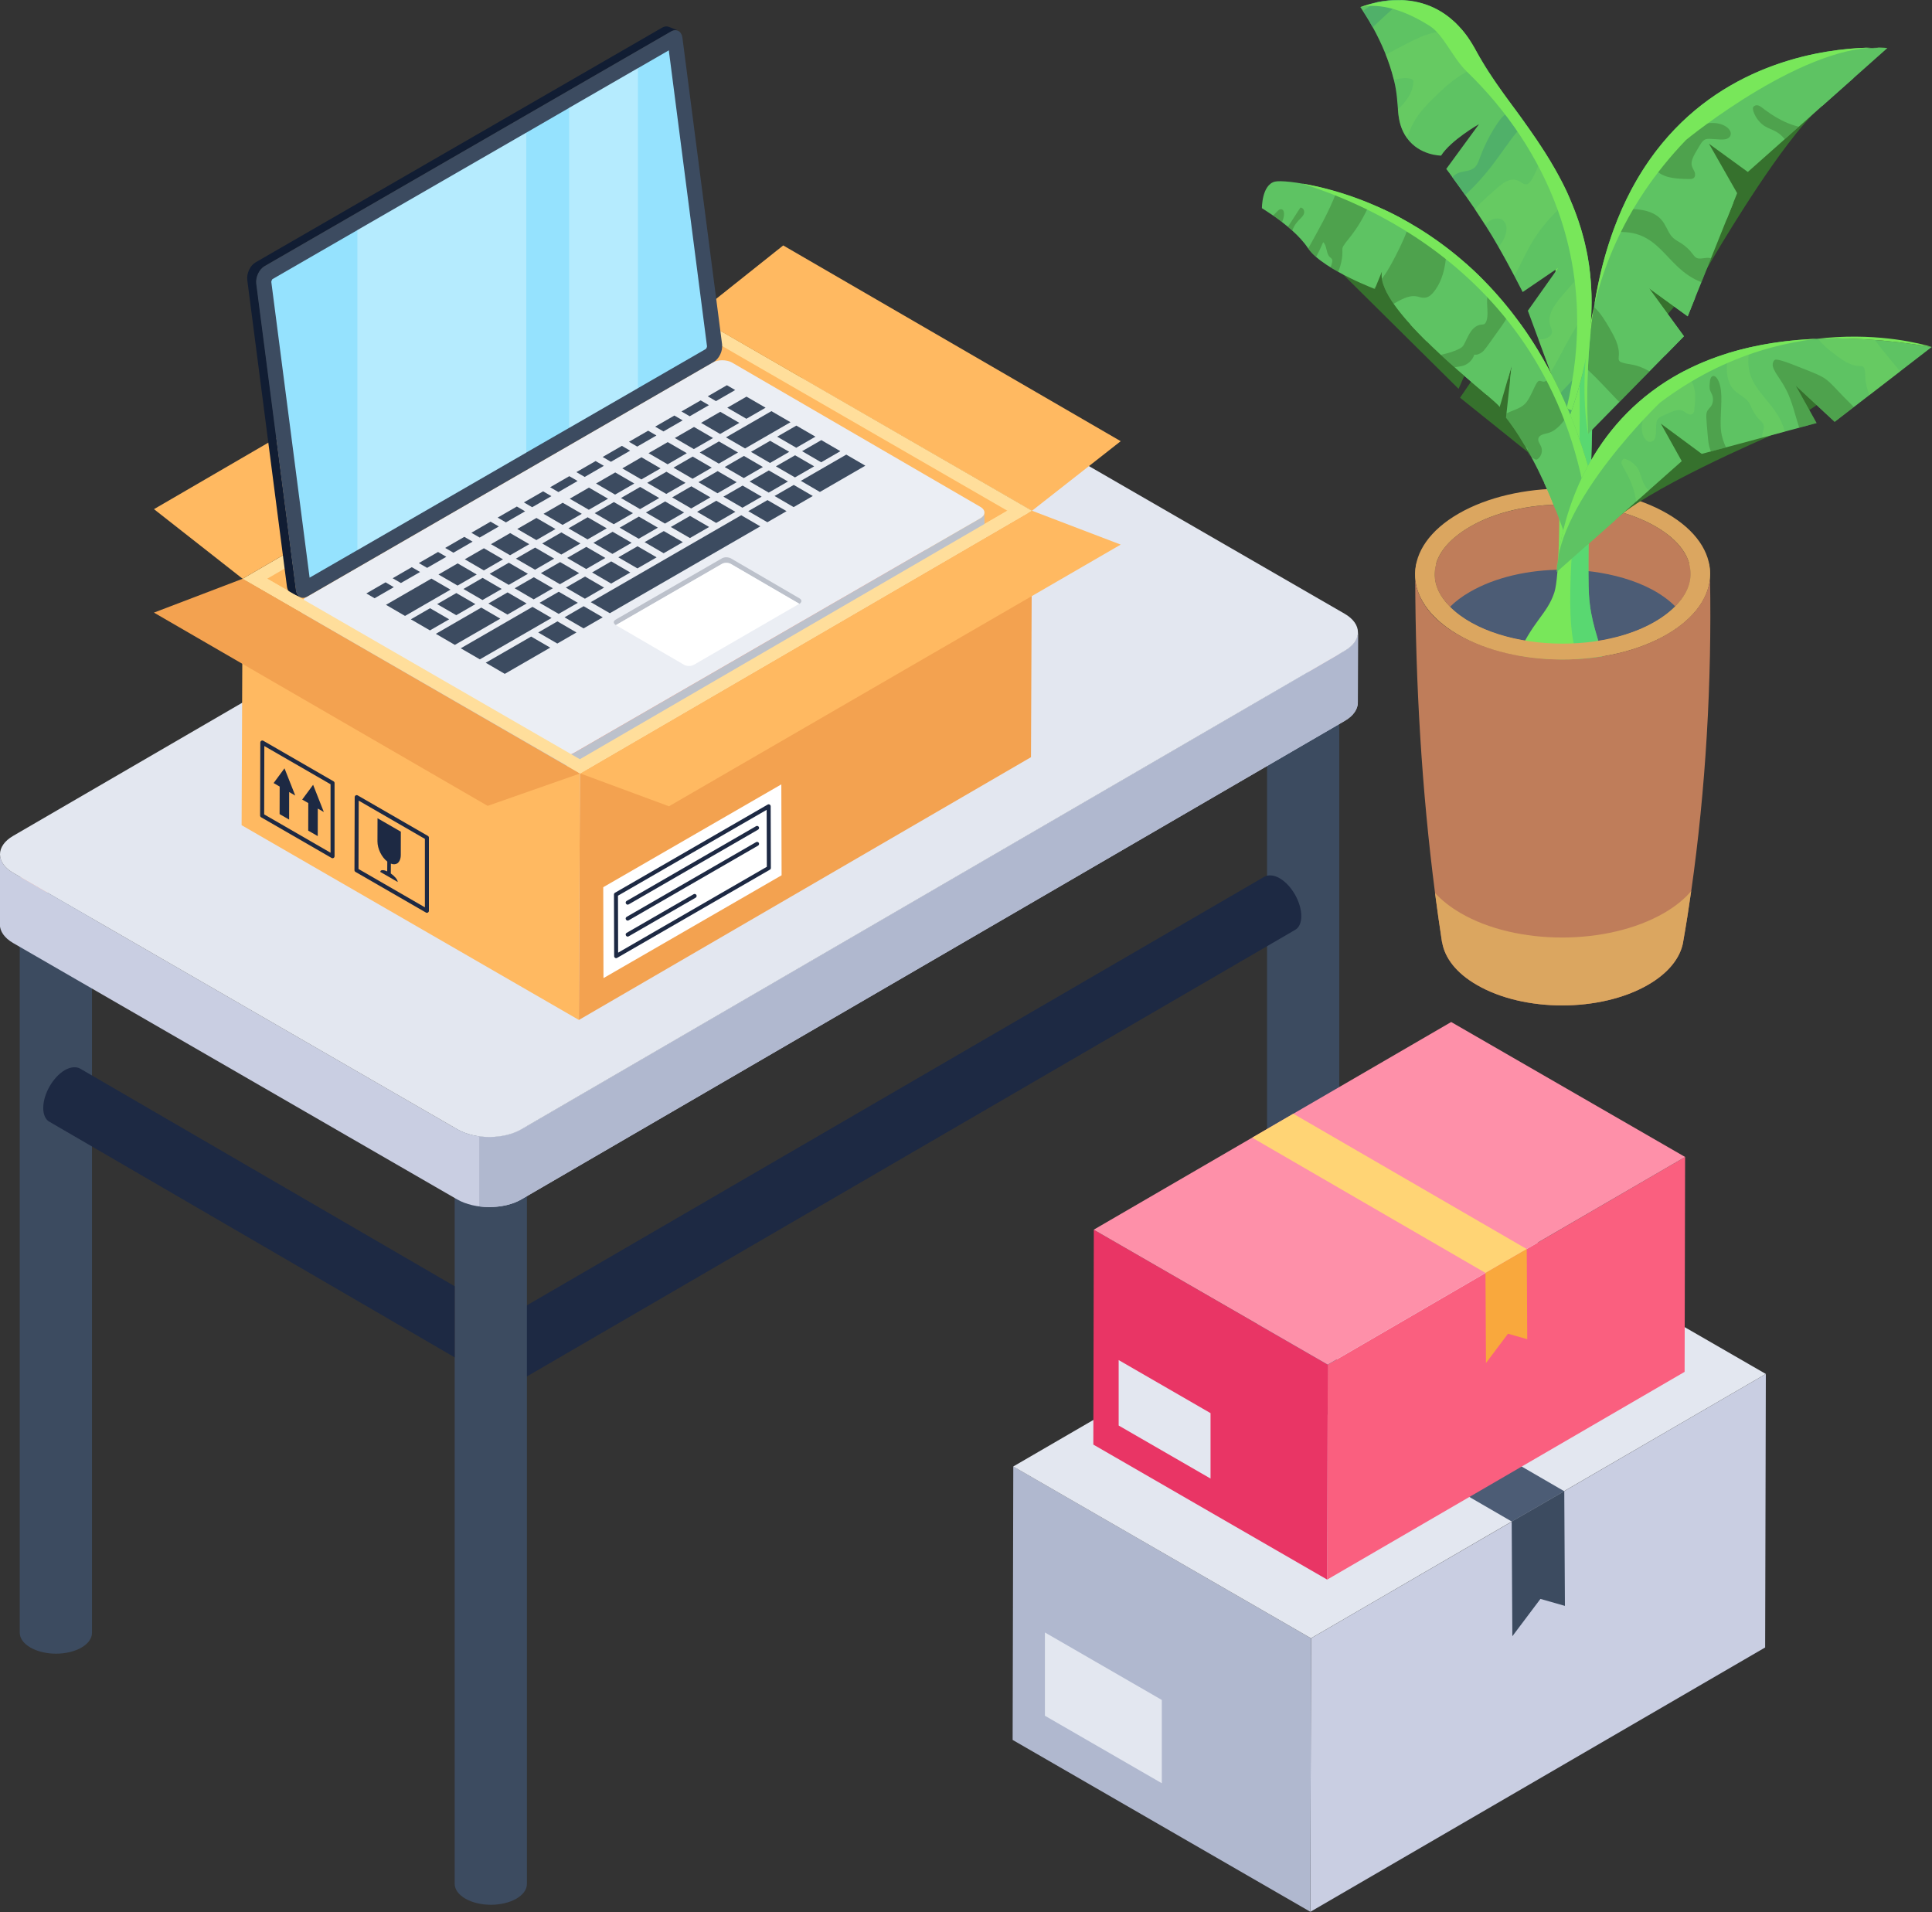 <?xml version="1.0" encoding="UTF-8"?>
<svg xmlns="http://www.w3.org/2000/svg" fill="none" viewBox="4.96 5.22 50.09 49.57">
  <rect x="4.96" y="5.22" width="50.09" height="49.57" fill="#333333" stroke="none"/>
  <path d="M42.155 20.104C42.153 20.403 42.292 20.693 42.554 20.952C43.812 22.21 47.095 22.239 48.394 20.941C49.126 20.209 48.8 19.401 47.889 18.873C46.569 18.103 44.389 18.114 43.075 18.873C42.483 19.215 42.155 19.651 42.155 20.104Z" fill="#BF7D5A"></path>
  <path d="M42.762 21.669C44.252 22.533 46.669 22.533 48.169 21.669C49.667 20.802 49.676 19.399 48.187 18.535C46.7 17.671 44.276 17.671 42.777 18.535C41.278 19.399 41.272 20.802 42.762 21.669ZM42.154 20.104C42.154 19.65 42.484 19.215 43.076 18.873C44.394 18.109 46.572 18.105 47.89 18.873C49.12 19.587 49.076 20.64 47.872 21.331C46.247 22.273 43.602 22.002 42.553 20.953C42.29 20.693 42.151 20.403 42.154 20.104Z" fill="#DBA660"></path>
  <path d="M42.554 20.952C43.811 22.21 47.095 22.239 48.393 20.941C47.709 20.256 46.479 19.989 45.488 19.989C44.573 19.989 43.716 20.192 43.075 20.562C42.867 20.681 42.693 20.812 42.554 20.952Z" fill="#4C5C75"></path>
  <path d="M44.008 23.34C44.035 23.392 44.073 23.422 44.109 23.45C44.377 23.658 44.831 23.645 45.133 23.665C45.525 23.692 45.829 23.686 46.061 23.655C47.239 23.497 46.605 22.699 46.525 22.327C46.395 21.721 46.202 21.356 46.156 20.634C46.128 20.203 46.154 18.508 46.177 18.069C46.37 14.293 46.091 12.65 46.009 11.401C46.009 11.396 46.009 11.392 46.008 11.387H45.782L45.775 11.914H45.696L45.703 11.387H45.284C45.287 12.919 45.32 14.451 45.351 15.983C45.364 16.628 45.377 17.273 45.387 17.917C45.394 18.403 45.396 20.169 45.257 20.585C45.064 21.161 44.684 21.324 44.277 22.291C44.165 22.55 43.92 23.171 44.008 23.34Z" fill="#78E75A"></path>
  <g opacity="0.5">
    <path d="M44.277 22.291C44.696 22.363 46.761 23.566 45.908 22.297C45.455 21.624 45.774 18.809 45.859 17.838C45.91 17.25 45.913 16.655 45.916 16.063C45.918 15.675 45.919 15.288 45.906 14.902C45.877 13.999 45.676 13.021 45.663 12.912C45.829 12.917 45.988 12.811 46.12 12.657C46.248 14.086 46.298 15.715 46.177 18.069C46.154 18.508 46.128 20.203 46.156 20.634C46.202 21.355 46.395 21.726 46.525 22.327C46.577 22.571 46.879 23.018 46.722 23.324C46.721 23.327 46.719 23.331 46.717 23.334C46.505 23.732 45.59 23.697 45.133 23.665C44.831 23.645 44.377 23.658 44.109 23.45C44.073 23.422 44.035 23.392 44.008 23.34C43.92 23.171 44.165 22.55 44.277 22.291Z" fill="#39C988"></path>
  </g>
  <path d="M40.23 5.404C40.261 5.457 40.85 6.27 41.097 7.286C41.267 7.946 41.114 8.341 41.436 8.798C41.768 9.259 42.323 9.254 42.323 9.254C42.578 8.853 43.304 8.44 43.304 8.44L42.456 9.6C42.512 9.671 42.565 9.742 42.614 9.814C43.504 11.028 43.848 11.646 44.438 12.791L45.358 12.165L44.572 13.275C44.592 13.329 45.2 14.975 45.162 14.873L45.302 15.258L45.393 15.439L45.575 15.806L45.665 15.984C45.679 15.943 45.693 15.899 45.708 15.857C45.718 15.826 45.729 15.795 45.741 15.767C45.745 15.747 45.75 15.73 45.758 15.712C45.79 15.616 45.819 15.521 45.849 15.428C45.851 15.412 45.856 15.395 45.861 15.381C45.879 15.314 45.9 15.249 45.918 15.184C45.931 15.132 45.991 14.907 46.017 14.788C46.019 14.784 46.018 14.779 46.02 14.775C46.133 14.25 46.156 14.048 46.199 13.651C46.197 13.645 46.2 13.642 46.198 13.636C46.263 13.034 46.2 12.13 46.079 11.659C45.945 10.982 45.635 10.319 45.591 10.211C45.234 9.446 44.756 8.755 44.246 8.059C44.242 8.057 44.242 8.054 44.241 8.051C43.258 6.763 43.168 6.299 42.818 5.939C42.818 5.939 42.817 5.936 42.814 5.937C42.792 5.908 42.759 5.874 42.724 5.843C42.724 5.84 42.723 5.838 42.723 5.838C42.707 5.823 42.69 5.808 42.677 5.793C42.666 5.786 42.657 5.776 42.645 5.766C42.571 5.698 42.492 5.636 42.412 5.581C41.403 4.89 40.283 5.395 40.23 5.404Z" fill="#5EC363"></path>
  <g opacity="0.4">
    <path d="M43.198 10.643C43.292 10.785 43.381 10.921 43.464 11.052C43.811 10.655 44.299 11 43.815 11.626C43.987 11.917 44.123 12.165 44.223 12.356C44.474 11.976 44.602 11.396 45.348 10.666C45.447 10.568 45.555 10.472 45.668 10.386C45.668 10.385 45.668 10.384 45.667 10.384C45.536 10.073 45.311 9.634 44.987 9.126C44.396 10.819 44.568 9.412 43.816 10.061C43.602 10.244 43.385 10.433 43.198 10.643Z" fill="#72D561"></path>
  </g>
  <g opacity="0.4">
    <path d="M41.602 7.344C41.592 7.625 41.416 7.86 41.202 8.053C41.22 8.383 41.313 8.623 41.437 8.797C41.588 8.383 41.699 8.173 42.186 7.703C42.822 7.089 43.069 7.023 43.457 6.936C43.251 6.605 43.182 6.405 42.965 6.117C42.194 5.873 41.741 6.198 41.064 6.544C41.005 6.574 40.946 6.604 40.888 6.638C40.969 6.841 41.043 7.059 41.098 7.285C41.25 7.259 41.403 7.217 41.546 7.266C41.566 7.273 41.587 7.283 41.597 7.302C41.603 7.315 41.603 7.33 41.602 7.344Z" fill="#72D561"></path>
  </g>
  <g opacity="0.4">
    <path d="M44.85 14.027L45.161 14.872C45.419 14.47 45.612 13.955 46.224 13.083C46.227 12.748 46.203 12.396 46.157 12.09C45.47 12.905 45.016 13.247 45.156 13.672C45.174 13.725 45.202 13.778 45.197 13.834C45.189 13.915 45.111 13.973 45.033 13.995C44.973 14.013 44.911 14.016 44.85 14.027Z" fill="#72D561"></path>
  </g>
  <path d="M42.616 9.814C42.732 9.971 42.842 10.125 42.947 10.275C43.729 9.558 44.007 8.904 44.446 8.472C44.464 8.454 44.482 8.434 44.5 8.411C44.464 8.359 44.283 8.111 44.245 8.06C44.014 8.103 43.872 8.278 43.745 8.475C43.574 8.739 43.434 9.021 43.326 9.316C43.291 9.409 43.258 9.507 43.182 9.571C43.062 9.67 42.884 9.648 42.744 9.715C42.694 9.739 42.652 9.773 42.616 9.814Z" fill="#50B069"></path>
  <path d="M40.297 5.504C40.355 5.593 40.447 5.739 40.549 5.926C41.108 5.394 41.164 5.385 41.291 5.222C41.07 5.214 40.836 5.238 40.643 5.28L40.643 5.28C40.522 5.346 40.407 5.421 40.297 5.504Z" fill="#50B069"></path>
  <path d="M45.393 15.438L45.577 15.808L45.664 15.984C45.679 15.942 45.694 15.9 45.708 15.858C45.719 15.828 45.729 15.797 45.74 15.766C45.746 15.748 45.752 15.73 45.757 15.713C45.789 15.617 45.819 15.521 45.847 15.428C45.852 15.412 45.857 15.396 45.861 15.381C45.881 15.315 45.9 15.249 45.917 15.184C45.956 15.043 45.993 14.892 46.017 14.789C45.847 14.945 45.689 15.115 45.533 15.285C45.486 15.335 45.439 15.386 45.393 15.438Z" fill="#50B069"></path>
  <path d="M40.23 5.404C40.468 5.355 41.061 5.282 42.024 5.89C42.393 6.123 42.61 6.709 42.995 7.081C44.029 8.081 44.857 9.304 45.348 10.666C45.96 12.366 45.985 14.113 45.576 15.808L45.708 15.858C45.718 15.828 45.729 15.797 45.739 15.766C45.745 15.748 45.751 15.731 45.757 15.713C45.789 15.617 45.819 15.522 45.847 15.428C45.852 15.412 45.856 15.396 45.861 15.381C45.88 15.315 45.899 15.249 45.917 15.184C46.366 13.551 46.355 11.957 45.667 10.386C45.668 10.386 45.667 10.385 45.667 10.385C45.447 9.861 45.103 9.288 44.786 8.822C44.786 8.822 44.786 8.822 44.786 8.822C44.236 8.013 43.599 7.247 43.247 6.569C42.649 5.419 41.63 4.941 40.24 5.4C40.235 5.402 40.232 5.404 40.23 5.404Z" fill="#78E75A"></path>
  <path d="M52.336 7.848C51.99 8.093 51.572 8.615 51.316 8.951C50.309 10.276 49.212 12.186 49.212 12.186L48.955 12.486L48.66 12.828C48.615 12.88 47.715 13.926 47.771 13.861C47.718 13.82 47.437 13.6 47.49 13.641L47.123 13.355C47.142 13.301 47.745 11.601 47.726 11.656C48.287 10.18 48.605 9.341 48.578 9.414C48.631 9.378 50.241 8.296 50.175 8.341C50.227 8.329 52.479 7.815 52.336 7.848Z" fill="#36712D"></path>
  <path d="M53.332 6.459C52.281 6.494 49.968 6.803 48.242 8.719C46.407 10.751 46.008 13.732 46.133 16.47L46.944 15.644L47.728 14.846L48.129 14.437L48.619 13.938L47.711 12.691L48.717 13.421L48.91 12.938L49.072 12.537L49.321 11.915L49.728 10.901L49.896 10.483L49.998 10.228C49.968 10.175 49.222 8.865 49.269 8.948C49.322 8.986 50.34 9.726 50.275 9.678C50.329 9.63 53.076 7.192 53.022 7.24L53.893 6.466C53.893 6.466 53.815 6.459 53.677 6.456C53.562 6.47 53.447 6.471 53.332 6.459Z" fill="#5EC363"></path>
  <g opacity="0.4">
    <path d="M46.287 13.179C46.454 13.328 46.574 13.531 46.689 13.727C46.819 13.951 46.954 14.194 46.929 14.452C46.921 14.545 46.921 14.588 47.012 14.618C47.215 14.685 47.356 14.639 47.727 14.846L46.944 15.644C46.672 15.365 46.412 15.074 46.128 14.808C46.153 14.225 46.207 13.683 46.287 13.179Z" fill="#36712D"></path>
  </g>
  <g opacity="0.4">
    <path d="M47.016 10.631L47.085 10.632C47.263 10.635 47.444 10.639 47.617 10.682C48.167 10.821 48.122 11.182 48.336 11.385C48.4 11.445 48.481 11.485 48.555 11.532C48.664 11.603 48.761 11.693 48.839 11.798C48.868 11.836 48.896 11.878 48.938 11.902C49.02 11.947 49.121 11.908 49.215 11.904C49.252 11.902 49.287 11.906 49.321 11.914L49.072 12.536C48.1 12.16 48.033 11.111 46.77 11.246C46.846 11.032 46.928 10.826 47.016 10.631Z" fill="#36712D"></path>
  </g>
  <g opacity="0.4">
    <path d="M50.526 7.95C50.608 7.962 50.646 8.026 50.88 8.18C51.101 8.326 51.341 8.444 51.597 8.505L51.232 8.828C51.056 8.607 50.879 8.589 50.721 8.495C50.497 8.36 50.397 8.097 50.407 8.022C50.414 7.971 50.474 7.942 50.526 7.95Z" fill="#36712D"></path>
  </g>
  <g opacity="0.4">
    <path d="M49.726 8.513C49.794 8.562 49.854 8.646 49.827 8.726C49.789 8.838 49.654 8.842 49.546 8.835C49.295 8.819 49.235 8.812 49.182 8.83C49.089 8.864 49.044 8.967 48.926 9.165C48.728 9.497 48.85 9.554 48.897 9.684C48.915 9.736 48.914 9.804 48.87 9.837C48.84 9.86 48.799 9.861 48.761 9.861C48.037 9.858 47.998 9.716 47.701 9.479C47.691 9.471 47.679 9.463 47.666 9.454C47.848 9.186 48.041 8.941 48.242 8.718C48.502 8.616 49.056 8.414 49.337 8.408C49.473 8.404 49.614 8.433 49.726 8.513Z" fill="#36712D"></path>
  </g>
  <path d="M47.867 12.435C48.187 12.651 48.559 12.775 48.91 12.938L48.716 13.421L47.711 12.691L48.619 13.937L48.129 14.437C47.467 13.583 47.418 13.701 47.236 12.994C47.112 12.514 47.049 12.296 47.031 12.086C47.026 12.03 47.033 11.996 47.085 11.974C47.299 11.884 47.481 12.177 47.867 12.435Z" fill="#5EC363"></path>
  <path d="M49.435 10.333C49.576 10.362 49.719 10.392 49.848 10.456C49.864 10.464 49.881 10.473 49.897 10.483L49.729 10.901C49.404 10.706 49.211 10.677 48.885 10.648C48.437 10.609 48.038 10.608 47.793 10.422C47.679 10.335 47.686 10.215 47.874 10.213C48.148 10.21 48.154 10.262 48.271 10.325C48.377 10.381 48.512 10.381 48.615 10.32C48.652 10.298 48.684 10.268 48.722 10.25C48.833 10.196 48.926 10.23 49.435 10.333Z" fill="#5EC363"></path>
  <path d="M53.009 7.239L53.022 7.239L52.203 7.967C51.59 7.685 51.272 7.727 51.172 7.651C51.132 7.621 51.111 7.559 51.141 7.519C51.164 7.489 51.206 7.482 51.244 7.479C51.438 7.461 51.635 7.478 51.824 7.528C51.906 7.549 52 7.575 52.069 7.526C52.154 7.465 52.114 7.403 52.352 7.333C52.565 7.271 52.787 7.239 53.009 7.239Z" fill="#5EC363"></path>
  <path d="M53.893 6.465C51.852 6.237 48.675 8.845 48.672 8.849C45.285 12.37 46.134 16.469 46.134 16.469C45.636 5.72 53.893 6.465 53.893 6.465Z" fill="#78E75A"></path>
  <path d="M42.776 15.301L43.318 14.07L43.654 14.3L42.814 15.531L44.608 16.972L45.005 16.672L44.749 15.793L43.278 13.392L41.164 11.634C41.164 11.634 39.213 11.084 39.783 12.337" fill="#36712D"></path>
  <path d="M37.677 10.617C37.776 10.684 38.109 10.879 38.465 11.2C38.62 11.339 38.766 11.494 38.869 11.651C38.871 11.655 38.874 11.659 38.877 11.662C38.927 11.736 38.998 11.811 39.082 11.883C39.248 12.026 39.464 12.162 39.657 12.269C40.061 12.494 40.476 12.661 40.58 12.702C40.595 12.708 40.604 12.712 40.604 12.712C40.626 12.658 40.81 12.209 40.788 12.263C40.737 12.532 40.937 12.872 41.093 13.097C41.877 14.222 43.856 15.69 43.838 15.774C43.838 15.777 43.837 15.778 43.838 15.78C43.85 15.755 44.143 14.734 44.151 14.707C44.145 14.76 43.997 16.133 44.006 16.047C44.254 16.366 44.471 16.718 44.664 17.072C44.786 17.297 44.897 17.523 44.998 17.743C45.111 17.989 45.21 18.227 45.295 18.442C45.524 19.023 45.647 19.441 45.647 19.441C45.67 19.388 46.343 17.844 46.302 17.939C46.179 17.44 46.029 16.934 45.852 16.445C45.786 16.265 45.719 16.09 45.649 15.92C44.957 14.238 43.916 12.749 42.471 11.644C42.147 11.396 41.824 11.184 41.507 11.001C41.437 10.96 41.367 10.921 41.297 10.883C39.769 10.059 38.259 9.866 38.012 9.929C37.672 10.015 37.677 10.617 37.677 10.617Z" fill="#5EC363"></path>
  <g opacity="0.4">
    <path d="M38.877 11.663C38.928 11.737 38.998 11.811 39.082 11.884C39.149 11.758 39.21 11.629 39.265 11.499C39.36 11.57 39.344 11.796 39.431 11.88C39.461 11.908 39.504 11.924 39.502 11.986C39.501 12.025 39.483 12.073 39.459 12.153C39.524 12.193 39.59 12.232 39.657 12.269C39.804 11.884 39.75 11.724 39.766 11.652C39.801 11.501 40.141 11.27 40.476 10.492C40.171 10.365 39.882 10.265 39.615 10.187C39.391 10.76 39.163 11.14 38.877 11.663Z" fill="#36712D"></path>
  </g>
  <g opacity="0.4">
    <path d="M40.635 12.637C40.617 12.658 40.598 12.68 40.58 12.703C40.596 12.708 40.604 12.712 40.604 12.712L40.635 12.637Z" fill="#36712D"></path>
  </g>
  <g opacity="0.4">
    <path d="M40.787 12.448C40.816 12.639 40.928 12.86 41.092 13.097C41.672 12.741 41.705 12.978 41.931 12.933C42.01 12.918 42.073 12.859 42.125 12.797C42.269 12.624 42.355 12.408 42.404 12.188C42.444 12.009 42.46 11.826 42.47 11.644C42.147 11.396 41.823 11.184 41.506 11.001C41.42 11.297 41.284 11.578 41.143 11.854C40.907 12.313 40.821 12.396 40.787 12.448Z" fill="#36712D"></path>
  </g>
  <g opacity="0.4">
    <path d="M42.315 14.421C42.436 14.533 42.557 14.642 42.675 14.745C42.747 14.726 42.823 14.723 42.895 14.701C43.03 14.66 43.142 14.549 43.183 14.414C43.255 14.425 43.328 14.395 43.384 14.35C43.456 14.293 43.465 14.272 43.894 13.671C44.013 13.505 44.061 13.42 44.068 13.208C43.922 13.026 43.773 12.854 43.622 12.691C43.409 12.886 43.598 13.321 43.489 13.564C43.458 13.63 43.432 13.63 43.367 13.636C43.057 13.666 42.983 14.102 42.872 14.211C42.803 14.277 42.592 14.349 42.499 14.374C42.438 14.391 42.376 14.404 42.315 14.421Z" fill="#36712D"></path>
  </g>
  <g opacity="0.4">
    <path d="M44.018 15.939L44.006 16.048C44.191 16.285 44.362 16.546 44.518 16.814C44.577 16.834 44.561 16.891 44.57 16.944C44.578 16.998 44.617 17.04 44.664 17.073C44.689 17.091 44.717 17.107 44.743 17.12C44.758 17.128 44.773 17.136 44.79 17.135C44.806 17.135 44.821 17.125 44.835 17.115C44.926 17.042 44.961 16.906 44.916 16.798C44.887 16.728 44.827 16.662 44.844 16.589C44.867 16.49 44.995 16.474 45.092 16.448C45.326 16.385 45.481 16.17 45.616 15.969C45.627 15.953 45.638 15.937 45.649 15.921C45.493 15.541 45.325 15.185 45.147 14.852C45.137 14.983 45.075 15.131 44.962 15.113C44.926 15.108 44.89 15.084 44.856 15.096C44.761 15.132 44.657 15.547 44.48 15.706C44.351 15.822 44.171 15.858 44.018 15.939Z" fill="#36712D"></path>
  </g>
  <path d="M40.793 10.631C40.655 10.979 40.508 11.322 40.351 11.661C40.338 11.689 40.325 11.719 40.326 11.75C40.328 11.781 40.351 11.813 40.382 11.813C40.475 11.816 40.51 11.535 40.988 11.148C41.074 11.078 41.208 11.021 41.273 10.931C41.286 10.914 41.294 10.898 41.297 10.883C41.126 10.791 40.958 10.707 40.793 10.631Z" fill="#5EC363"></path>
  <g opacity="0.4">
    <path d="M38.351 11.101C38.389 11.133 38.427 11.166 38.464 11.2C38.572 10.891 38.804 10.857 38.77 10.685C38.761 10.64 38.719 10.599 38.673 10.603C38.661 10.62 38.362 11.084 38.351 11.101Z" fill="#36712D"></path>
  </g>
  <g opacity="0.4">
    <path d="M37.968 10.809C38.038 10.857 38.116 10.914 38.198 10.977C38.264 10.845 38.282 10.644 38.168 10.644C38.116 10.644 38.077 10.698 37.968 10.809Z" fill="#36712D"></path>
  </g>
  <path d="M41.524 13.632C41.657 13.778 41.799 13.925 41.947 14.071C41.971 14.029 41.992 13.984 42.008 13.938C42.026 13.886 42.04 13.83 42.075 13.787C42.157 13.685 42.694 13.502 43.094 12.994C43.221 12.834 43.32 12.656 43.412 12.474C43.267 12.326 43.12 12.188 42.971 12.057C42.967 12.096 42.964 12.136 42.958 12.175C42.939 12.322 42.884 12.461 42.829 12.598C42.805 12.659 42.781 12.721 42.745 12.775C42.694 12.852 42.624 12.913 42.552 12.97C42.231 13.219 41.85 13.395 41.524 13.632Z" fill="#5EC363"></path>
  <path d="M42.929 14.967C43.15 15.159 43.351 15.328 43.507 15.461C43.534 15.422 43.569 15.363 43.572 15.316C43.578 15.21 43.455 15.116 43.491 15.016C43.531 14.91 43.709 14.92 43.825 14.921C43.899 14.922 43.903 14.935 43.951 14.984C43.979 15.013 44.014 15.033 44.052 15.051C44.103 14.874 44.145 14.729 44.151 14.706L44.111 15.079C44.205 15.123 44.237 15.157 44.297 15.165C44.401 15.18 44.498 15.063 44.465 14.963C44.453 14.926 44.426 14.895 44.407 14.861C44.349 14.764 44.344 14.638 44.395 14.536C44.569 14.618 44.743 14.498 44.863 14.349C44.711 14.096 44.553 13.858 44.392 13.633C44.29 13.721 44.112 13.927 44.135 14.086C44.145 14.151 44.181 14.223 44.142 14.277C44.102 14.333 44.015 14.316 43.946 14.329C43.894 14.338 43.847 14.369 43.816 14.412C43.801 14.433 43.791 14.457 43.774 14.478C43.721 14.544 43.625 14.552 43.542 14.568C43.297 14.615 43.093 14.774 42.929 14.967Z" fill="#5EC363"></path>
  <path d="M45.232 17.953C45.249 17.838 45.372 17.776 45.476 17.725C45.586 17.671 45.692 17.609 45.794 17.541C45.988 17.41 46.003 17.354 46.089 17.162C46.014 16.915 45.935 16.676 45.851 16.445C45.841 16.448 45.83 16.451 45.82 16.455C45.721 16.488 45.615 16.55 45.598 16.653C45.575 16.791 45.724 16.919 45.69 17.054C45.668 17.14 45.581 17.189 45.517 17.251C45.432 17.332 45.381 17.445 45.302 17.533C45.219 17.625 45.109 17.686 44.997 17.743C45.11 17.989 45.21 18.227 45.294 18.442C45.321 18.394 45.334 18.341 45.328 18.286C45.315 18.17 45.214 18.069 45.232 17.953Z" fill="#5EC363"></path>
  <path d="M38.73 9.981C39.322 10.195 45.104 11.808 46.109 18.381L46.302 17.939C44.78 11.735 40.463 10.266 38.73 9.981Z" fill="#78E75A"></path>
  <path d="M41.652 20.219C41.658 22.94 41.823 25.734 42.166 28.373C42.222 28.802 42.282 29.228 42.347 29.649H42.35C42.418 30.053 42.717 30.447 43.249 30.754C44.471 31.465 46.456 31.463 47.685 30.754C48.22 30.445 48.524 30.053 48.598 29.649C48.598 29.641 48.6 29.635 48.6 29.627C48.676 29.198 48.744 28.764 48.807 28.324C49.184 25.685 49.344 22.902 49.295 20.2C49.249 20.732 48.872 21.262 48.169 21.669C45.863 23.002 41.831 22.155 41.652 20.219Z" fill="#BF7D5A"></path>
  <path d="M42.165 28.372C42.222 28.801 42.282 29.227 42.347 29.648H42.35C42.417 30.053 42.716 30.447 43.248 30.753C44.47 31.465 46.455 31.462 47.685 30.753C48.22 30.444 48.524 30.053 48.597 29.648C48.597 29.64 48.6 29.635 48.6 29.627C48.676 29.198 48.744 28.763 48.806 28.323C48.63 28.53 48.394 28.722 48.098 28.893C46.637 29.735 44.28 29.738 42.83 28.893C42.559 28.736 42.339 28.559 42.165 28.372Z" fill="#DBA660"></path>
  <path d="M42.196 19.836C42.171 19.924 42.154 20.014 42.154 20.104C42.151 20.403 42.29 20.693 42.553 20.953C43.808 22.208 47.088 22.245 48.392 20.941C48.702 20.631 48.872 20.26 48.755 19.836H49.269C49.4 20.488 49.035 21.168 48.168 21.669C46.669 22.534 44.252 22.534 42.761 21.669C41.9 21.168 41.542 20.488 41.68 19.836H42.196Z" fill="#DBA660"></path>
  <path d="M46.716 18.811C47.496 17.949 50.853 16.523 50.906 16.497L51.2 16.299C51.252 16.264 52.114 15.686 52.06 15.722L52.549 15.394C52.517 15.341 52.352 15.068 52.384 15.12L52.169 14.764C52.116 14.775 51.01 15.025 51.08 15.009L50.593 15.118L50.439 15.157C50.385 15.17 49.528 15.383 49.582 15.37C49.528 15.383 48.439 15.654 48.508 15.637C48.463 15.69 47.976 16.256 48.021 16.203C47.976 16.256 47.339 16.995 47.384 16.943C47.365 16.997 46.76 18.687 46.798 18.581L46.716 18.811Z" fill="#36712D"></path>
  <path d="M45.374 19.549C45.517 18.619 46.039 16.596 47.926 15.265C49.936 13.844 52.636 13.815 55.043 14.216L54.222 14.849L53.429 15.461L53.023 15.774L52.526 16.157L51.515 15.216L52.057 16.188C52.004 16.202 49.028 17.002 49.081 16.987C49.027 16.947 47.953 16.153 48.02 16.203C48.05 16.256 48.597 17.238 48.562 17.175C48.476 17.252 47.305 18.29 47.378 18.225C47.32 18.276 46.019 19.43 46.101 19.357L45.32 20.049C45.32 20.049 45.322 19.98 45.335 19.856C45.359 19.756 45.372 19.653 45.374 19.549Z" fill="#5EC363"></path>
  <g opacity="0.4">
    <path d="M52.101 14.001C52.215 14.166 52.383 14.295 52.546 14.418C52.731 14.557 52.932 14.703 53.165 14.709C53.248 14.711 53.286 14.716 53.303 14.8C53.341 14.987 53.285 15.107 53.429 15.46L54.223 14.849C54.004 14.577 53.773 14.315 53.566 14.034C53.045 13.994 52.558 13.984 52.101 14.001Z" fill="#72D561"></path>
  </g>
  <g opacity="0.4">
    <path d="M49.757 14.378C49.752 14.433 49.714 14.725 49.739 14.918C49.803 15.422 50.129 15.421 50.287 15.633C50.334 15.696 50.36 15.771 50.395 15.842C50.446 15.947 50.515 16.043 50.6 16.123C50.631 16.153 50.666 16.183 50.682 16.223C50.725 16.327 50.634 16.417 50.652 16.565L51.232 16.409C51.001 15.505 50.076 15.334 50.331 14.225C50.132 14.27 49.94 14.321 49.757 14.378Z" fill="#72D561"></path>
  </g>
  <g opacity="0.4">
    <path d="M46.999 17.213C47.003 17.328 47.315 17.671 47.378 18.224L47.705 17.935C47.45 17.676 47.566 17.44 47.286 17.219C47.242 17.184 47.126 17.114 47.076 17.115C47.03 17.116 46.998 17.167 46.999 17.213Z" fill="#72D561"></path>
  </g>
  <g opacity="0.4">
    <path d="M47.585 16.561C47.621 16.627 47.69 16.69 47.764 16.674C47.963 16.632 47.855 16.253 47.926 16.112C47.955 16.052 48.02 16.021 48.081 15.994C48.273 15.91 48.447 15.808 48.588 15.871C48.634 15.891 48.671 15.927 48.715 15.949C48.76 15.971 48.819 15.977 48.854 15.941C48.877 15.917 48.883 15.881 48.887 15.848C48.914 15.609 48.938 15.356 48.835 15.139C48.788 15.041 48.717 14.956 48.66 14.864C48.654 14.854 48.648 14.842 48.642 14.83C48.384 14.964 48.145 15.109 47.926 15.264C47.807 15.484 47.568 15.955 47.533 16.204C47.515 16.325 47.526 16.454 47.585 16.561Z" fill="#72D561"></path>
  </g>
  <g opacity="0.4">
    <path d="M51.271 15.327C51.428 15.635 51.499 15.979 51.607 16.308L52.057 16.188L51.515 15.216L52.526 16.156L53.023 15.773C52.178 14.941 52.512 15.091 51.49 14.691C51.409 14.659 51.046 14.514 50.978 14.548C50.963 14.556 50.952 14.569 50.944 14.583C50.841 14.763 51.082 14.957 51.271 15.327Z" fill="#36712D"></path>
  </g>
  <g opacity="0.4">
    <path d="M49.234 16.497C49.245 16.626 49.256 16.756 49.299 16.877C49.305 16.893 49.311 16.909 49.318 16.924L49.708 16.819C49.569 16.509 49.564 16.335 49.573 16.041C49.586 15.639 49.628 15.285 49.488 15.047C49.424 14.936 49.315 14.93 49.294 15.097C49.262 15.339 49.308 15.35 49.351 15.461C49.389 15.562 49.376 15.682 49.31 15.767C49.286 15.797 49.257 15.822 49.236 15.854C49.176 15.947 49.196 16.034 49.234 16.497Z" fill="#36712D"></path>
  </g>
  <path d="M46.103 19.346L46.102 19.357L46.836 18.706C46.65 18.131 46.722 17.853 46.665 17.756C46.642 17.717 46.59 17.692 46.551 17.715C46.522 17.732 46.511 17.768 46.504 17.801C46.467 17.972 46.461 18.149 46.486 18.322C46.531 18.653 46.388 18.464 46.256 18.771C46.178 18.954 46.126 19.148 46.103 19.346Z" fill="#5EC363"></path>
  <path d="M45.32 20.049C45.335 18.21 47.993 15.663 47.996 15.66C51.488 13.024 55.043 14.216 55.043 14.216C45.538 12.628 45.32 20.049 45.32 20.049Z" fill="#78E75A"></path>
  <path d="M39.683 22.109V41.824C39.682 41.962 39.592 42.099 39.411 42.205C38.832 42.541 37.808 42.307 37.81 41.818V22.102C37.809 22.242 37.902 22.383 38.087 22.489C38.454 22.701 39.046 22.701 39.411 22.489C39.592 22.384 39.682 22.247 39.683 22.109Z" fill="#3C4B60"></path>
  <path d="M38.698 28.97C38.698 29.148 38.637 29.275 38.532 29.331L18.418 41.023C18.517 40.962 18.584 40.835 18.584 40.657C18.584 40.297 18.334 39.859 18.024 39.681C17.869 39.593 17.725 39.582 17.619 39.643L37.739 27.95C37.839 27.895 37.983 27.9 38.138 27.989C38.449 28.172 38.698 28.61 38.698 28.97Z" fill="#1D2943"></path>
  <path d="M18.023 39.682C18.334 39.861 18.585 40.298 18.584 40.658C18.583 41.016 18.331 41.163 18.019 40.983C17.708 40.803 17.455 40.365 17.456 40.007C17.457 39.647 17.712 39.502 18.023 39.682Z" fill="#1D2943"></path>
  <path d="M18.621 33.174V54.062C18.621 54.2 18.53 54.338 18.349 54.443C17.984 54.655 17.392 54.655 17.025 54.443C16.84 54.336 16.748 54.196 16.748 54.056L16.748 33.168C16.748 33.308 16.84 33.448 17.025 33.555C17.392 33.767 17.984 33.767 18.349 33.555C18.53 33.45 18.621 33.312 18.621 33.174Z" fill="#3C4B60"></path>
  <path d="M18.345 32.788C18.712 33 18.714 33.343 18.349 33.555C17.984 33.767 17.392 33.767 17.025 33.555C16.658 33.343 16.655 33 17.02 32.788C17.385 32.576 17.977 32.576 18.345 32.788Z" fill="#F89C85"></path>
  <path d="M7.345 27.837V47.552C7.345 47.69 7.254 47.828 7.073 47.933C6.708 48.145 6.116 48.145 5.749 47.933C5.564 47.826 5.471 47.686 5.472 47.546L5.472 27.831C5.471 27.971 5.564 28.111 5.749 28.218C6.116 28.43 6.708 28.43 7.073 28.218C7.254 28.113 7.345 27.975 7.345 27.837Z" fill="#3C4B60"></path>
  <path d="M7.068 27.451C7.436 27.663 7.438 28.006 7.073 28.218C6.708 28.43 6.116 28.43 5.749 28.218C5.382 28.006 5.379 27.663 5.744 27.451C6.108 27.239 6.701 27.239 7.068 27.451Z" fill="#F89C85"></path>
  <path d="M39.406 21.722C39.773 21.934 39.775 22.277 39.411 22.489C39.046 22.701 38.454 22.701 38.087 22.489C37.72 22.277 37.717 21.933 38.081 21.721C38.446 21.509 39.039 21.51 39.406 21.722Z" fill="#F89C85"></path>
  <path d="M40.168 21.614L40.164 23.432C40.164 23.604 40.05 23.778 39.824 23.909L18.474 36.316C18.019 36.58 17.274 36.58 16.814 36.316L5.302 29.669C5.071 29.536 4.956 29.36 4.956 29.186L4.96 27.366C4.96 27.542 5.075 27.718 5.306 27.851L16.818 34.497C17.277 34.763 18.023 34.763 18.478 34.497L39.825 22.091C40.052 21.96 40.166 21.786 40.168 21.614Z" fill="#C9CEE2"></path>
  <path d="M39.826 22.091L18.478 34.497C18.183 34.669 17.767 34.728 17.385 34.677V36.496C17.766 36.545 18.18 36.487 18.474 36.316L39.824 23.909C40.05 23.778 40.164 23.604 40.164 23.432L40.168 21.614C40.166 21.786 40.052 21.96 39.826 22.091Z" fill="#B0B8CF"></path>
  <path d="M5.306 27.852C4.847 27.587 4.844 27.156 5.301 26.89L26.649 14.484C27.105 14.219 27.85 14.219 28.309 14.484L39.821 21.131C40.28 21.396 40.283 21.827 39.826 22.092L18.478 34.498C18.021 34.764 17.277 34.764 16.818 34.498L5.306 27.852Z" fill="#E3E7F0"></path>
  <path d="M31.669 18.56L22.922 13.511L22.97 13.412L31.717 18.461L31.669 18.56Z" fill="#987E11"></path>
  <path d="M11.307 20.325L23.099 13.511L23.051 13.412L11.259 20.226L11.307 20.325Z" fill="#987E11"></path>
  <path d="M31.717 18.461L31.69 24.85L19.968 31.663L19.995 25.274L31.717 18.461Z" fill="#F3A250"></path>
  <path d="M19.995 25.273L19.968 31.662L11.224 26.613L11.251 20.225L19.995 25.273Z" fill="#FFB961"></path>
  <path d="M31.717 18.46L19.995 25.274L11.25 20.224L22.974 13.412L31.717 18.46Z" fill="#FFDE9B"></path>
  <path d="M11.888 20.223L13.816 21.337L22.974 16.016V13.782L11.888 20.223Z" fill="#FFB961"></path>
  <path d="M22.974 13.782V16.016L29.15 19.582L31.078 18.461L22.974 13.782Z" fill="#FFB961"></path>
  <path d="M29.15 19.582L22.974 16.016L13.816 21.336L19.995 24.904L29.15 19.582Z" fill="#EF7B56"></path>
  <path d="M20.006 25.272L22.304 26.123L34.016 19.339L31.717 18.461L20.006 25.272Z" fill="#FFB961"></path>
  <path d="M8.952 18.42L11.25 20.224L22.97 13.412L20.648 11.619L8.952 18.42Z" fill="#FFB961"></path>
  <path d="M34.016 16.658L31.717 18.461L22.968 13.413L25.266 11.583L34.016 16.658Z" fill="#FFB961"></path>
  <path d="M12.787 20.853L12.789 21.135C12.789 21.188 12.823 21.241 12.892 21.28L19.334 25.024C19.473 25.105 19.7 25.103 19.838 25.024L30.38 18.937C30.449 18.897 30.484 18.844 30.484 18.789L30.482 18.508C30.482 18.563 30.449 18.616 30.378 18.655L19.836 24.743C19.698 24.822 19.471 24.824 19.331 24.741L12.889 20.999C12.821 20.96 12.787 20.907 12.787 20.853Z" fill="#BCC1CB"></path>
  <path d="M30.378 18.656L19.836 24.742C19.698 24.823 19.471 24.823 19.331 24.742L12.89 20.999C12.752 20.918 12.754 20.786 12.892 20.707L23.433 14.619C23.572 14.54 23.8 14.54 23.938 14.619L30.38 18.362C30.52 18.443 30.516 18.577 30.378 18.656Z" fill="#EBEEF4"></path>
  <path d="M11.371 12.479L12.399 20.424C12.411 20.519 12.458 20.584 12.521 20.609L12.759 20.705C12.696 20.679 12.65 20.614 12.637 20.52L11.609 12.575C11.587 12.403 11.684 12.199 11.821 12.118L22.364 6.032C22.425 5.997 22.486 5.991 22.537 6.011L22.298 5.915C22.248 5.896 22.187 5.902 22.126 5.937L11.584 12.023C11.446 12.103 11.35 12.308 11.371 12.479Z" fill="#111D33"></path>
  <path d="M11.816 12.123C11.678 12.203 11.582 12.408 11.604 12.579L12.632 20.524C12.655 20.695 12.787 20.767 12.925 20.687L23.467 14.601C23.606 14.521 23.703 14.316 23.681 14.145L22.653 6.199C22.631 6.028 22.497 5.957 22.358 6.036L11.816 12.123Z" fill="#3C4B60"></path>
  <path d="M23.29 14.196C23.293 14.212 23.274 14.253 23.262 14.266L21.5 15.283L19.717 16.312L18.604 16.953L14.225 19.482L12.987 20.196L11.994 12.528C11.994 12.512 12.01 12.471 12.023 12.457L14.225 11.186L18.604 8.66L19.717 8.016L21.5 6.987L22.3 6.525L23.29 14.196Z" fill="#95E2FE"></path>
  <path d="M25.686 20.731L23.915 19.699C23.842 19.657 23.736 19.657 23.67 19.699L20.925 21.282C20.856 21.32 20.856 21.384 20.925 21.423L20.928 21.426L23.67 19.844C23.736 19.802 23.842 19.802 23.915 19.844L25.683 20.873H25.686C25.755 20.834 25.755 20.77 25.686 20.731Z" fill="#BCC1CB"></path>
  <path d="M23.669 19.844L20.928 21.426L22.696 22.455C22.769 22.497 22.877 22.497 22.949 22.455L25.683 20.873L23.914 19.844C23.842 19.802 23.736 19.802 23.669 19.844Z" fill="white"></path>
  <path d="M19.438 17.977L19.223 17.852L19.72 17.565L19.935 17.69L19.438 17.977Z" fill="#3C4B60"></path>
  <path d="M19.444 21.135L18.949 20.848L19.446 20.561L19.941 20.848L19.444 21.135Z" fill="#3C4B60"></path>
  <path d="M15.354 20.335L15.14 20.211L15.636 19.924L15.851 20.049L15.354 20.335Z" fill="#3C4B60"></path>
  <path d="M17.506 19.434L18.001 19.721L17.504 20.008L17.01 19.72L17.506 19.434Z" fill="#3C4B60"></path>
  <path d="M19.477 20.366L18.983 20.079L19.482 19.792L19.975 20.079L19.477 20.366Z" fill="#3C4B60"></path>
  <path d="M20.119 17.585L19.904 17.46L20.402 17.173L20.616 17.297L20.119 17.585Z" fill="#3C4B60"></path>
  <path d="M19.549 18.254L20.044 18.541L19.546 18.828L19.052 18.541L19.549 18.254Z" fill="#3C4B60"></path>
  <path d="M19.26 21.241L17.401 22.314L16.906 22.027L18.766 20.953L19.26 21.241Z" fill="#3C4B60"></path>
  <path d="M20.125 20.742L19.63 20.454L20.128 20.167L20.622 20.454L20.125 20.742Z" fill="#3C4B60"></path>
  <path d="M20.805 20.349L20.311 20.061L20.807 19.774L21.302 20.062L20.805 20.349Z" fill="#3C4B60"></path>
  <path d="M20.911 17.468L21.405 17.755L20.907 18.043L20.413 17.755L20.911 17.468Z" fill="#3C4B60"></path>
  <path d="M17.469 20.776L16.975 20.489L17.472 20.201L17.967 20.489L17.469 20.776Z" fill="#3C4B60"></path>
  <path d="M18.077 18.763L17.862 18.639L18.36 18.352L18.574 18.476L18.077 18.763Z" fill="#3C4B60"></path>
  <path d="M20.092 20.936L20.587 21.224L20.09 21.511L19.596 21.224L20.092 20.936Z" fill="#3C4B60"></path>
  <path d="M20.229 17.861L20.724 18.149L20.226 18.436L19.731 18.149L20.229 17.861Z" fill="#3C4B60"></path>
  <path d="M21.481 16.798L21.267 16.673L21.764 16.386L21.979 16.51L21.481 16.798Z" fill="#3C4B60"></path>
  <path d="M21.519 19.187L21.025 18.9L21.523 18.613L22.017 18.9L21.519 19.187Z" fill="#3C4B60"></path>
  <path d="M21.486 19.956L20.991 19.669L21.489 19.382L21.984 19.669L21.486 19.956Z" fill="#3C4B60"></path>
  <path d="M21.557 17.844L22.051 18.131L21.554 18.419L21.06 18.131L21.557 17.844Z" fill="#3C4B60"></path>
  <path d="M20.799 17.192L20.585 17.067L21.083 16.779L21.297 16.904L20.799 17.192Z" fill="#3C4B60"></path>
  <path d="M21.591 17.075L22.086 17.363L21.588 17.65L21.094 17.363L21.591 17.075Z" fill="#3C4B60"></path>
  <path d="M16.034 19.942L15.819 19.818L16.317 19.53L16.532 19.655L16.034 19.942Z" fill="#3C4B60"></path>
  <path d="M16.64 20.507L15.461 21.188L14.967 20.9L16.145 20.22L16.64 20.507Z" fill="#3C4B60"></path>
  <path d="M18.796 20.759L18.303 20.471L18.8 20.185L19.294 20.471L18.796 20.759Z" fill="#3C4B60"></path>
  <path d="M18.868 18.648L19.362 18.935L18.866 19.222L18.371 18.934L18.868 18.648Z" fill="#3C4B60"></path>
  <path d="M18.152 19.809L18.647 20.096L18.15 20.383L17.655 20.096L18.152 19.809Z" fill="#3C4B60"></path>
  <path d="M19.412 21.329L19.906 21.617L19.409 21.904L18.914 21.617L19.412 21.329Z" fill="#3C4B60"></path>
  <path d="M16.294 20.882L16.791 20.595L17.285 20.882L16.789 21.169L16.294 20.882Z" fill="#3C4B60"></path>
  <path d="M17.396 19.156L17.181 19.032L17.678 18.744L17.893 18.869L17.396 19.156Z" fill="#3C4B60"></path>
  <path d="M18.116 21.153L17.622 20.866L18.12 20.578L18.613 20.865L18.116 21.153Z" fill="#3C4B60"></path>
  <path d="M18.831 19.99L18.336 19.703L18.834 19.416L19.328 19.703L18.831 19.99Z" fill="#3C4B60"></path>
  <path d="M20.838 19.58L20.345 19.293L20.843 19.006L21.336 19.292L20.838 19.58Z" fill="#3C4B60"></path>
  <path d="M18.757 18.37L18.543 18.245L19.041 17.958L19.256 18.083L18.757 18.37Z" fill="#3C4B60"></path>
  <path d="M19.514 19.023L20.009 19.31L19.512 19.597L19.018 19.31L19.514 19.023Z" fill="#3C4B60"></path>
  <path d="M20.158 19.972L19.664 19.685L20.161 19.398L20.655 19.685L20.158 19.972Z" fill="#3C4B60"></path>
  <path d="M20.876 18.236L21.37 18.524L20.872 18.811L20.378 18.524L20.876 18.236Z" fill="#3C4B60"></path>
  <path d="M18.731 21.723L19.225 22.01L18.047 22.69L17.553 22.402L18.731 21.723Z" fill="#3C4B60"></path>
  <path d="M16.716 19.549L16.501 19.425L16.998 19.138L17.213 19.262L16.716 19.549Z" fill="#3C4B60"></path>
  <path d="M20.196 18.63L20.691 18.917L20.193 19.204L19.698 18.917L20.196 18.63Z" fill="#3C4B60"></path>
  <path d="M16.605 21.276L16.107 21.563L15.612 21.276L16.11 20.988L16.605 21.276Z" fill="#3C4B60"></path>
  <path d="M17.931 21.259L16.753 21.939L16.26 21.652L17.438 20.972L17.931 21.259Z" fill="#3C4B60"></path>
  <path d="M15.17 20.442L14.672 20.73L14.458 20.605L14.956 20.317L15.17 20.442Z" fill="#3C4B60"></path>
  <path d="M16.826 19.826L17.32 20.114L16.823 20.401L16.328 20.114L16.826 19.826Z" fill="#3C4B60"></path>
  <path d="M18.187 19.04L18.682 19.328L18.184 19.615L17.689 19.328L18.187 19.04Z" fill="#3C4B60"></path>
  <path d="M22.166 19.563L21.672 19.275L22.17 18.988L22.664 19.275L22.166 19.563Z" fill="#3C4B60"></path>
  <path d="M22.2 18.794L21.706 18.507L22.204 18.22L22.697 18.507L22.2 18.794Z" fill="#3C4B60"></path>
  <path d="M22.842 16.012L22.628 15.887L23.126 15.6L23.34 15.724L22.842 16.012Z" fill="#3C4B60"></path>
  <path d="M22.161 16.405L21.946 16.281L22.444 15.993L22.659 16.118L22.161 16.405Z" fill="#3C4B60"></path>
  <path d="M22.238 17.45L22.733 17.738L22.234 18.025L21.74 17.738L22.238 17.45Z" fill="#3C4B60"></path>
  <path d="M22.953 16.289L23.447 16.576L22.949 16.863L22.455 16.576L22.953 16.289Z" fill="#3C4B60"></path>
  <path d="M22.272 16.682L22.767 16.969L22.269 17.257L21.774 16.969L22.272 16.682Z" fill="#3C4B60"></path>
  <path d="M22.847 19.169L22.352 18.882L22.85 18.595L23.345 18.882L22.847 19.169Z" fill="#3C4B60"></path>
  <path d="M22.88 18.402L22.387 18.115L22.884 17.827L23.378 18.114L22.88 18.402Z" fill="#3C4B60"></path>
  <path d="M22.916 17.632L22.421 17.344L22.919 17.057L23.413 17.344L22.916 17.632Z" fill="#3C4B60"></path>
  <path d="M23.523 15.619L23.309 15.495L23.806 15.207L24.021 15.332L23.523 15.619Z" fill="#3C4B60"></path>
  <path d="M23.528 18.777L23.033 18.489L23.531 18.202L24.026 18.489L23.528 18.777Z" fill="#3C4B60"></path>
  <path d="M23.599 16.664L24.094 16.951L23.596 17.239L23.102 16.951L23.599 16.664Z" fill="#3C4B60"></path>
  <path d="M23.562 18.008L23.068 17.721L23.566 17.434L24.06 17.721L23.562 18.008Z" fill="#3C4B60"></path>
  <path d="M24.128 16.183L23.63 16.471L23.136 16.183L23.634 15.896L24.128 16.183Z" fill="#3C4B60"></path>
  <path d="M25.539 17.792L26.033 18.079L25.536 18.367L25.041 18.079L25.539 17.792Z" fill="#3C4B60"></path>
  <path d="M23.782 16.559L24.96 15.879L25.455 16.166L24.277 16.846L23.782 16.559Z" fill="#3C4B60"></path>
  <path d="M24.177 18.578L24.672 18.866L20.771 21.118L20.276 20.831L24.177 18.578Z" fill="#3C4B60"></path>
  <path d="M24.247 17.04L24.74 17.327L24.243 17.614L23.749 17.328L24.247 17.04Z" fill="#3C4B60"></path>
  <path d="M25.109 16.541L25.607 16.254L26.101 16.541L25.604 16.828L25.109 16.541Z" fill="#3C4B60"></path>
  <path d="M27.395 17.293L26.217 17.974L25.723 17.686L26.901 17.006L27.395 17.293Z" fill="#3C4B60"></path>
  <path d="M24.209 18.383L23.715 18.096L24.213 17.809L24.707 18.096L24.209 18.383Z" fill="#3C4B60"></path>
  <path d="M24.858 18.185L25.353 18.472L24.855 18.759L24.36 18.472L24.858 18.185Z" fill="#3C4B60"></path>
  <path d="M25.571 17.597L25.076 17.31L25.574 17.023L26.069 17.31L25.571 17.597Z" fill="#3C4B60"></path>
  <path d="M23.816 15.79L24.314 15.503L24.809 15.79L24.311 16.077L23.816 15.79Z" fill="#3C4B60"></path>
  <path d="M25.756 16.917L26.254 16.63L26.748 16.917L26.25 17.205L25.756 16.917Z" fill="#3C4B60"></path>
  <path d="M24.89 17.991L24.395 17.703L24.893 17.416L25.388 17.703L24.89 17.991Z" fill="#3C4B60"></path>
  <path d="M24.924 17.222L24.43 16.935L24.927 16.648L25.422 16.934L24.924 17.222Z" fill="#3C4B60"></path>
  <path d="M31.716 18.46L20.006 25.272L11.249 20.224L11.887 20.222L19.994 24.903L31.076 18.46H31.716Z" fill="#FFDE9B"></path>
  <path d="M19.994 25.274L17.603 26.112L8.951 21.102L11.249 20.225L19.994 25.274Z" fill="#F3A250"></path>
  <path d="M20.6 28.221L20.606 30.578L25.224 27.912L25.217 25.555L20.6 28.221Z" fill="white"></path>
  <path d="M20.883 30.009L20.878 28.411C20.877 28.392 20.888 28.375 20.904 28.365L24.863 26.079C24.897 26.059 24.941 26.084 24.941 26.124L24.946 27.722C24.946 27.741 24.936 27.758 24.92 27.767L20.96 30.053C20.927 30.073 20.883 30.049 20.883 30.009ZM20.982 28.441L20.986 29.918L24.841 27.692L24.837 26.215L20.982 28.441Z" fill="#1D2943"></path>
  <path d="M21.208 29.404L22.943 28.403C22.968 28.388 23 28.397 23.015 28.422C23.029 28.447 23.02 28.479 22.995 28.493L21.26 29.494C21.202 29.529 21.147 29.439 21.208 29.404Z" fill="#1D2943"></path>
  <path d="M21.208 28.989L24.562 27.053C24.588 27.038 24.62 27.047 24.634 27.072C24.648 27.097 24.639 27.129 24.614 27.143L21.26 29.079C21.202 29.114 21.147 29.024 21.208 28.989Z" fill="#1D2943"></path>
  <path d="M21.208 28.576L24.562 26.639C24.588 26.624 24.619 26.634 24.634 26.658C24.648 26.683 24.639 26.715 24.614 26.729L21.26 28.666C21.201 28.701 21.148 28.61 21.208 28.576Z" fill="#1D2943"></path>
  <path d="M12.336 25.139L12.615 25.845L12.457 25.754L12.456 26.468L12.209 26.326L12.211 25.612L12.054 25.521L12.336 25.139Z" fill="#1D2943"></path>
  <path d="M13.078 25.566L13.356 26.272L13.199 26.182L13.198 26.896L12.951 26.754L12.953 26.04L12.795 25.949L13.078 25.566Z" fill="#1D2943"></path>
  <path d="M13.556 27.462L11.73 26.408C11.714 26.399 11.704 26.381 11.704 26.363L11.709 24.47C11.709 24.429 11.753 24.405 11.787 24.425L13.608 25.476C13.624 25.485 13.634 25.503 13.634 25.521V27.417C13.634 27.458 13.59 27.483 13.556 27.462ZM11.809 26.333L13.53 27.327V25.552L11.813 24.561L11.809 26.333Z" fill="#1D2943"></path>
  <path d="M16.003 28.878L14.176 27.824C14.16 27.815 14.15 27.797 14.15 27.779L14.156 25.886C14.156 25.845 14.2 25.821 14.234 25.841L16.055 26.892C16.071 26.901 16.08 26.919 16.08 26.937V28.833C16.08 28.874 16.036 28.898 16.003 28.878ZM14.255 27.749L15.976 28.743V26.968L14.26 25.977L14.255 27.749Z" fill="#1D2943"></path>
  <path d="M14.748 26.433L14.746 27.034C14.746 27.224 14.855 27.444 15.001 27.556L14.999 27.811C14.897 27.764 14.82 27.768 14.82 27.825L15.271 28.085C15.271 28.029 15.194 27.936 15.092 27.865L15.094 27.61C15.161 27.636 15.218 27.63 15.263 27.602C15.316 27.562 15.351 27.488 15.351 27.383L15.352 26.782L14.748 26.433Z" fill="#1D2943"></path>
  <g opacity="0.3">
    <path d="M18.604 8.66V16.954L14.225 19.482V11.185L18.604 8.66Z" fill="white"></path>
  </g>
  <g opacity="0.3">
    <path d="M21.499 6.986V15.282L19.716 16.312V8.016L21.499 6.986Z" fill="white"></path>
  </g>
  <path d="M16.748 38.566L7.04 32.925C6.94 32.869 6.796 32.875 6.641 32.963C6.331 33.146 6.081 33.584 6.081 33.945C6.081 34.122 6.142 34.25 6.247 34.305L16.748 40.41V38.566Z" fill="#1D2943"></path>
  <path d="M50.742 40.841L50.724 47.931L38.933 54.784L38.95 47.693L50.742 40.841Z" fill="#C9CEE2"></path>
  <path d="M38.95 47.693L38.932 54.783L31.214 50.328L31.231 43.238L38.95 47.693Z" fill="#B0B8CF"></path>
  <path d="M50.742 40.84C28.979 53.48 52.535 39.799 38.949 47.692L31.23 43.239C44.731 35.396 21.979 48.618 43.023 36.388L50.742 40.84Z" fill="#E3E7F0"></path>
  <path d="M45.515 43.88L44.155 44.666L36.457 40.205L37.813 39.414L45.515 43.88Z" fill="#4C5C75"></path>
  <path d="M44.153 44.667L44.17 47.64L44.898 46.672L45.533 46.853L45.516 43.88L44.153 44.667Z" fill="#3C4B60"></path>
  <path d="M32.051 47.542V49.701L35.082 51.451V49.292L32.051 47.542Z" fill="#E3E7F0"></path>
  <path d="M48.649 35.215L48.636 40.786L39.37 46.171L39.384 40.6L48.649 35.215Z" fill="#FA5F7F"></path>
  <path d="M39.384 40.6L39.37 46.172L33.306 42.671L33.319 37.1L39.384 40.6Z" fill="#E93565"></path>
  <path d="M48.65 35.215L39.383 40.598L33.317 37.1L42.584 31.716L48.65 35.215Z" fill="#FE90A9"></path>
  <path d="M44.543 37.602L43.474 38.221L37.426 34.715L38.491 34.094L44.543 37.602Z" fill="#FFD475"></path>
  <path d="M43.473 38.221L43.486 40.557L44.057 39.797L44.556 39.939L44.543 37.602L43.473 38.221Z" fill="#F9A83D"></path>
  <path d="M33.963 40.48V42.177L36.345 43.552V41.856L33.963 40.48Z" fill="#E3E7F0"></path>
</svg>
